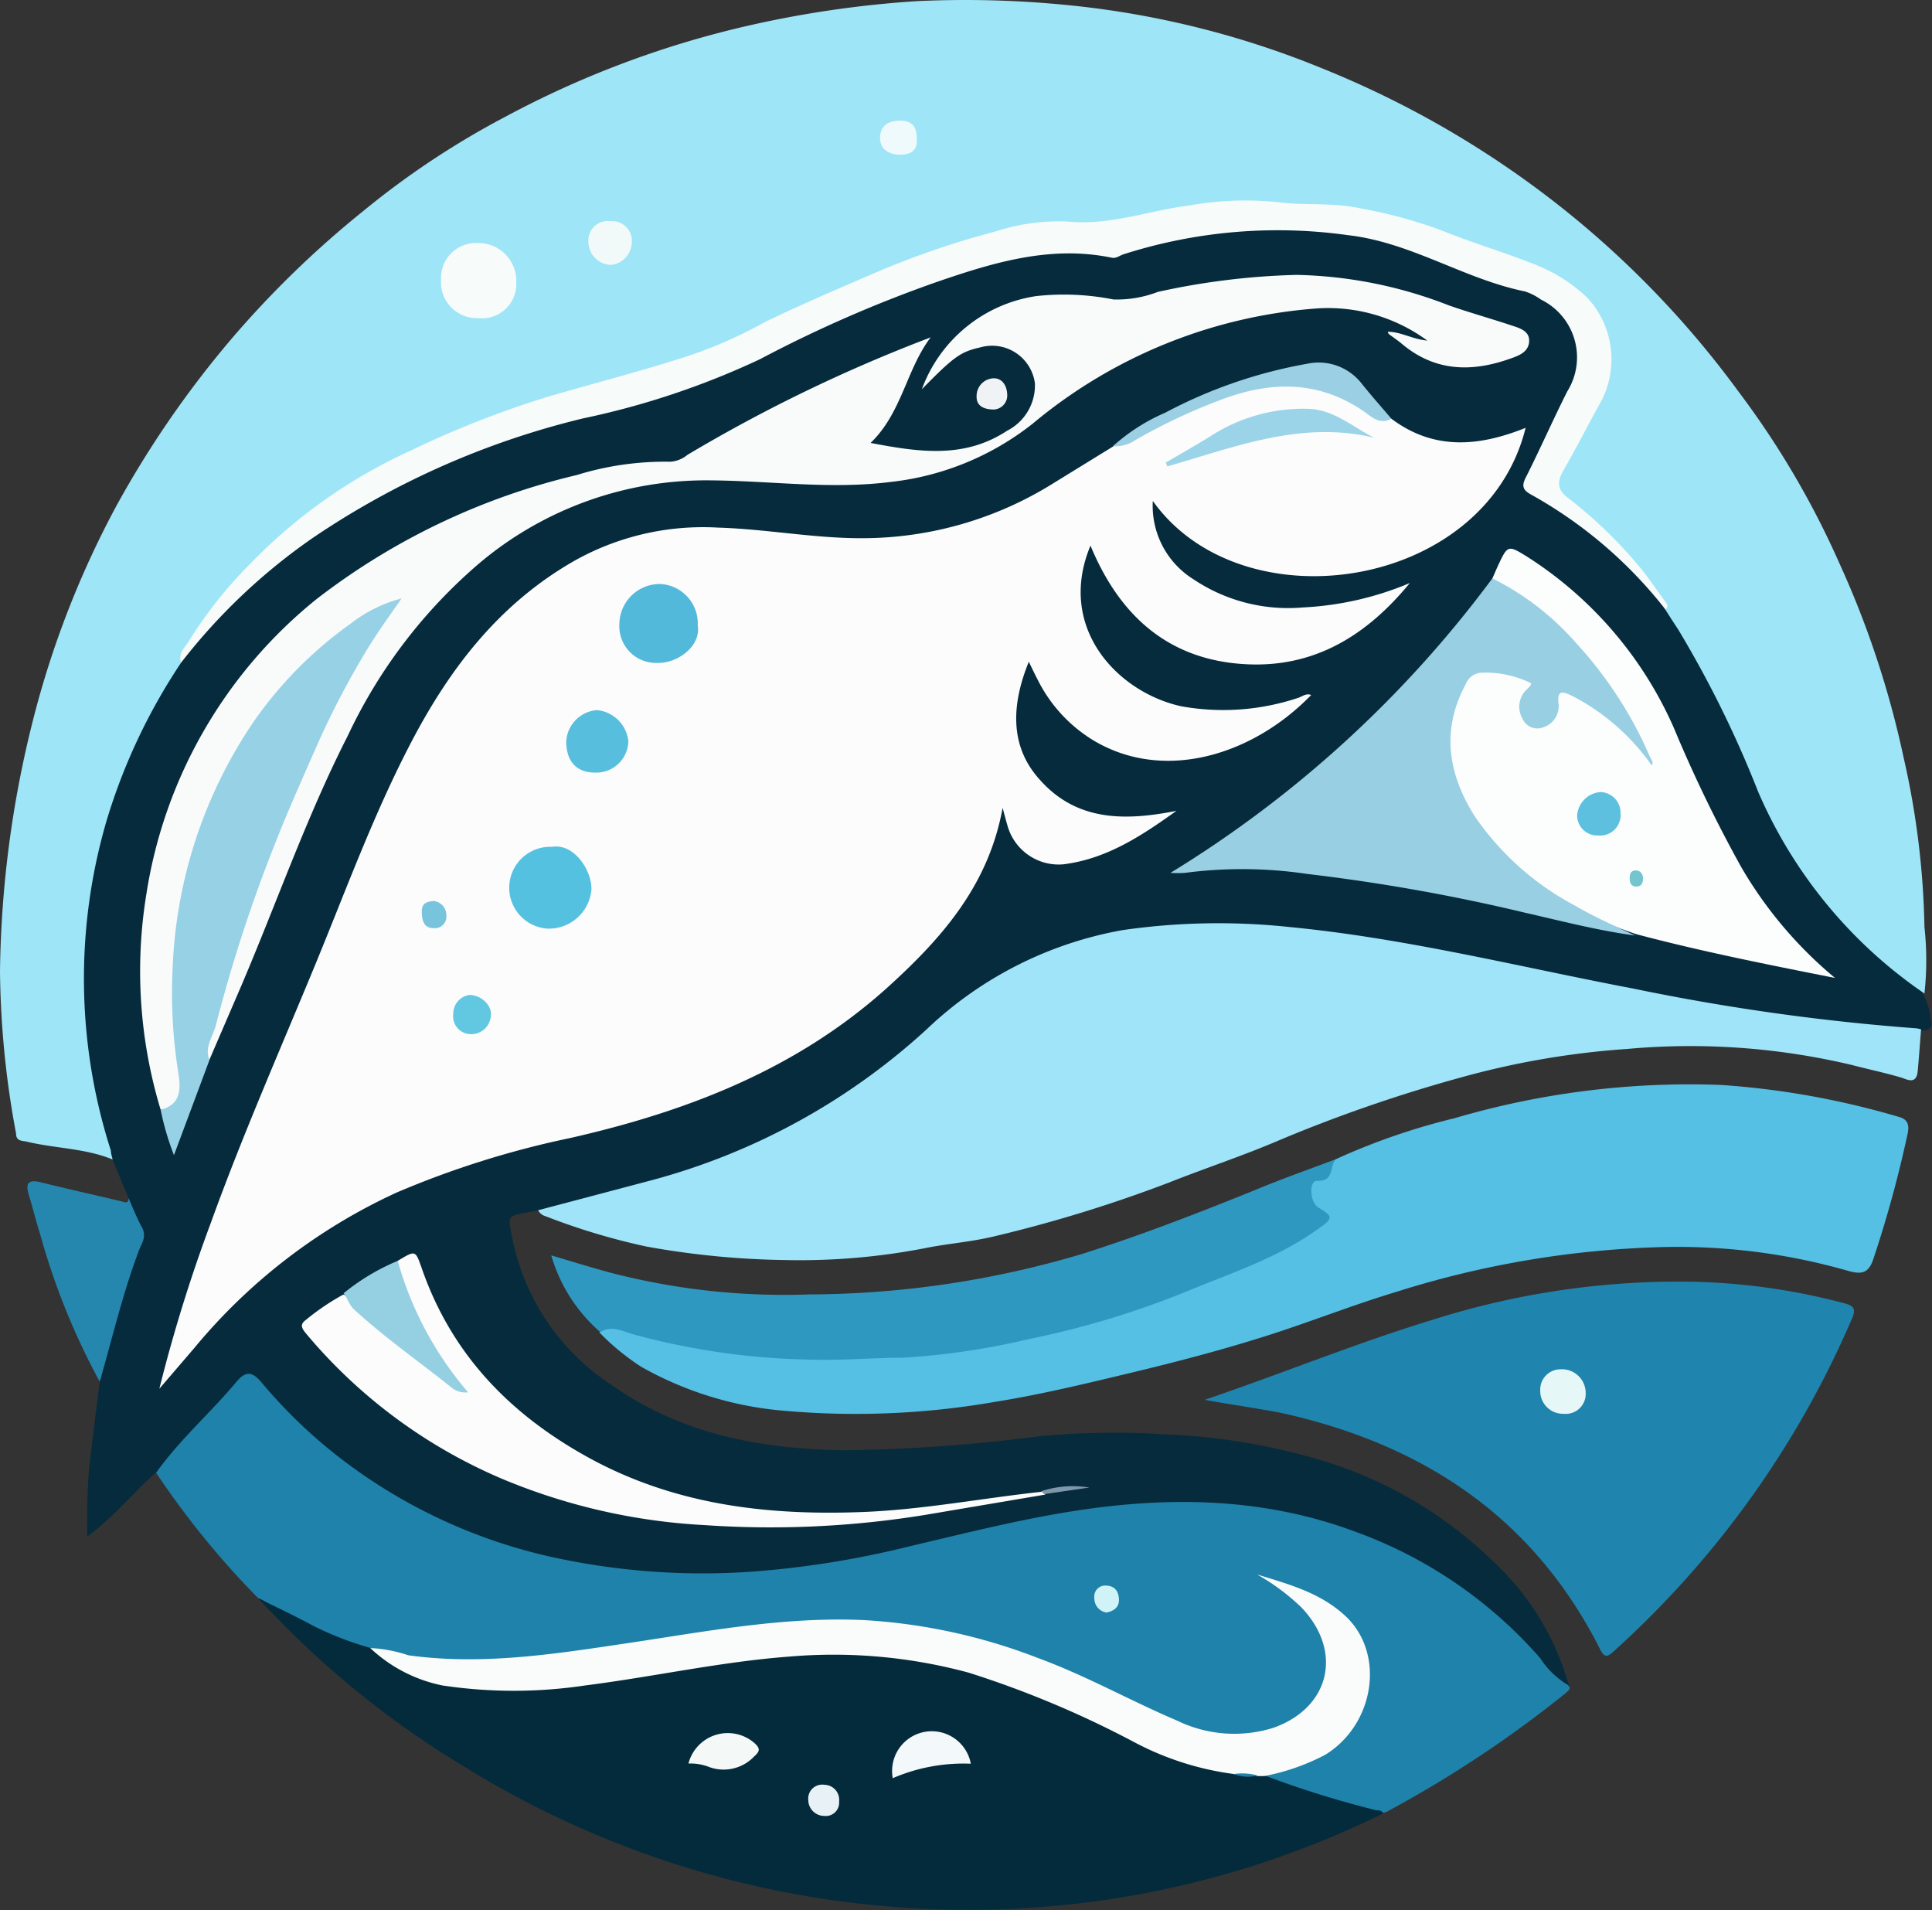 <svg xmlns="http://www.w3.org/2000/svg" viewBox="0 0 120.28 118.9"><rect x="0" y="0" width="120.28" height="118.9" fill="#333333" stroke="none"/><defs><style>.cls-1{fill:#062b3d;}.cls-2{fill:#9ee5f8;}.cls-3{fill:#1f82ab;}.cls-4{fill:#a0e4f9;}.cls-5{fill:#042b3b;}.cls-6{fill:#55bfe4;}.cls-7{fill:#1f85ae;}.cls-8{fill:#2f98c1;}.cls-9{fill:#2587ae;}.cls-10{fill:#fcfcfc;}.cls-11{fill:#f9fbfb;}.cls-12{fill:#fcfdfd;}.cls-13{fill:#98cfe3;}.cls-14{fill:#f7fbfa;}.cls-15{fill:#97d1e5;}.cls-16{fill:#fbfcfb;}.cls-17{fill:#95cfe2;}.cls-18{fill:#9bd0e4;}.cls-19{fill:#eff3f6;}.cls-20{fill:#7f97aa;}.cls-21{fill:#f7fcfb;}.cls-22{fill:#f1faf9;}.cls-23{fill:#eefafb;}.cls-24{fill:#f9fcfb;}.cls-25{fill:#cff3f7;}.cls-26{fill:#f3f8fa;}.cls-27{fill:#f4f9f8;}.cls-28{fill:#e8f1f5;}.cls-29{fill:#e5f7f7;}.cls-30{fill:#55c1e0;}.cls-31{fill:#53b9da;}.cls-32{fill:#9bd4e8;}.cls-33{fill:#57bfdd;}.cls-34{fill:#62c8e2;}.cls-35{fill:#79c4dd;}.cls-36{fill:#5dc0de;}.cls-37{fill:#73c6d0;}</style></defs><g id="Слой_2" data-name="Слой 2"><g id="Capa_1" data-name="Capa 1"><path class="cls-1" d="M33.5,75.33c-2,.44-1.95.08-1.55,2a14.19,14.19,0,0,0,6.12,8.87c4.37,3.09,9.34,4,14.54,4.07a103.91,103.91,0,0,0,12.08-.87,49.07,49.07,0,0,1,7.86-.12,39,39,0,0,1,9,1.41,26.12,26.12,0,0,1,11.36,6.45,16.64,16.64,0,0,1,4.76,7.76c-.17.49-.42.13-.55,0-.44-.43-.86-.89-1.26-1.35a27.59,27.59,0,0,0-15.24-9c-5.83-1.28-11.59-.78-17.35.49-5.16,1.13-10.27,2.55-15.56,3a53.41,53.41,0,0,1-7.59,0A38.93,38.93,0,0,1,33.65,97a32.11,32.11,0,0,1-14.93-8,24.76,24.76,0,0,1-2.55-2.67c-.56-.7-.81-.71-1.38,0-1.36,1.66-3,3-4.3,4.76a1.1,1.1,0,0,1-.77.55c-1.41,1.26-2.61,2.75-4.28,4a39.45,39.45,0,0,1,.12-4.4c.21-1.76.43-3.51.65-5.26a1.63,1.63,0,0,1,0-1.13C6.92,82.49,7.5,80,8.42,77.7a1.6,1.6,0,0,0,0-1.49A3.39,3.39,0,0,1,8,74.57l-1-2.4a11.73,11.73,0,0,1-1.36-4.42A34.69,34.69,0,0,1,8.39,45.69a25.89,25.89,0,0,1,2.67-4.5c4-5.53,9.34-9.29,15.45-12.1A67.61,67.61,0,0,1,39,25,40.55,40.55,0,0,0,47.37,22a73.39,73.39,0,0,1,14.42-5.78,15.49,15.49,0,0,1,6.35-.52,4.26,4.26,0,0,0,2-.23,30.87,30.87,0,0,1,17.28-.27,6.88,6.88,0,0,1,2,.75,15.72,15.72,0,0,0,4.34,1.64c1.74.49,3.36,1.2,4.2,3a3.59,3.59,0,0,1,0,3.37c-.87,1.7-1.72,3.41-2.48,5.17-.49,1.15-.48,1.22.57,1.85a26.1,26.1,0,0,1,7.66,6.8,46,46,0,0,1,4.82,9,42.36,42.36,0,0,0,3.73,7.24,30.6,30.6,0,0,0,6.49,6.9,3.17,3.17,0,0,1,1,1,4,4,0,0,1,.44,1.44c.17.63-.06.8-.62.78a9.42,9.42,0,0,1-3.55,0A219.87,219.87,0,0,1,92.57,60,106.54,106.54,0,0,0,79.51,57.9a33,33,0,0,0-12.62,1,25.17,25.17,0,0,0-9,5.39,41.91,41.91,0,0,1-12.73,8,100.56,100.56,0,0,1-10.75,3.08A1.52,1.52,0,0,1,33.5,75.33Z"/><path class="cls-2" d="M11.28,41.24A36.65,36.65,0,0,0,6.63,51.1,35,35,0,0,0,6.9,71.61c0,.18.07.37.11.56-1.72-.71-3.6-.68-5.38-1.12C1.3,71,1,71,1,70.55A57.22,57.22,0,0,1,0,60.44a66.83,66.83,0,0,1,2.05-15.6,58.33,58.33,0,0,1,5.2-13.36A62.34,62.34,0,0,1,14.49,21a61.53,61.53,0,0,1,8.12-7.86A52.19,52.19,0,0,1,31.4,7.3,60.37,60.37,0,0,1,46.31,1.66,66.39,66.39,0,0,1,57.1.07,64.23,64.23,0,0,1,67.93.48,56.31,56.31,0,0,1,82.3,4.25a60.2,60.2,0,0,1,15.21,8.9,59.4,59.4,0,0,1,10.75,11.26,54.09,54.09,0,0,1,6.25,10.64,58.57,58.57,0,0,1,4,12.09,51.36,51.36,0,0,1,1.3,10.56,19.1,19.1,0,0,1,0,4.14,29.2,29.2,0,0,1-10.35-12.55,67.42,67.42,0,0,0-5-10.14c-.27-.4-.53-.81-.79-1.22a7.59,7.59,0,0,0-1.74-2.41,29.57,29.57,0,0,0-4.21-4.31c-1-.8-1.05-1.2-.39-2.35S98.65,26.3,99.34,25a5.3,5.3,0,0,0-1.46-7,10.33,10.33,0,0,0-2.56-1.36c-3.13-1-6.14-2.49-9.39-3.18a15.65,15.65,0,0,0-4.42-.59c-1.14.09-2.26-.16-3.39-.18a28.13,28.13,0,0,0-7.68,1.11,5.3,5.3,0,0,1-1.72.24c-4.37-.33-8.4,1-12.38,2.52a105.24,105.24,0,0,0-10.1,4.55,46.32,46.32,0,0,1-7.89,2.74,76.38,76.38,0,0,0-10.49,3.5A45,45,0,0,0,19.46,32a32.71,32.71,0,0,0-8.11,9A.82.82,0,0,0,11.28,41.24Z"/><path class="cls-3" d="M9.72,91.67c1.47-2.07,3.39-3.73,5-5.66.61-.73,1-.6,1.53,0a31.46,31.46,0,0,0,5.89,5.46,33.49,33.49,0,0,0,13.16,5.64,43.76,43.76,0,0,0,11.58.71,58.59,58.59,0,0,0,9.82-1.59c3.41-.8,6.83-1.67,10.29-2.2,5.84-.9,11.67-.81,17.31,1.28a27.89,27.89,0,0,1,11.58,7.89,5.28,5.28,0,0,0,1.72,1.67c.28.26,0,.38-.13.52a72.17,72.17,0,0,1-11.12,7.37.84.84,0,0,1-.27.08,4.34,4.34,0,0,1-2-.34c-1.56-.44-3.12-.85-4.63-1.43-.33-.13-.71-.18-.85-.58.24-.57.81-.47,1.25-.59a6.63,6.63,0,0,0,4.23-2.72c1.91-3,.76-6.36-2.64-7.86-.88-.39-1.81-.67-2.4-1a6,6,0,0,1,2.75,2.21c2.75,4.1-.69,7.31-3.88,7.56a12,12,0,0,1-6.37-1.48,67.87,67.87,0,0,0-9.75-4.13,34.67,34.67,0,0,0-14.74-1.12c-4.63.56-9.23,1.45-13.87,2A26.48,26.48,0,0,1,23,102.76a17.47,17.47,0,0,1-6.51-3.06,1.32,1.32,0,0,0-.42-.23A52.9,52.9,0,0,1,9.72,91.67Z"/><path class="cls-4" d="M33.5,75.33l7-1.85A41,41,0,0,0,57.7,64.06a23.68,23.68,0,0,1,12.21-6.17,41.76,41.76,0,0,1,10.36-.19c7.27.7,14.35,2.49,21.5,3.85A136.91,136.91,0,0,0,119.22,64a1.69,1.69,0,0,1,.38.07c-.07.87-.13,1.74-.21,2.6s-.66.52-1,.41c-1-.3-2.06-.52-3.09-.79a43.55,43.55,0,0,0-14-1,51.75,51.75,0,0,0-10.44,1.8,92.41,92.41,0,0,0-11.12,3.84c-2.32,1-4.68,1.77-7,2.69A86.28,86.28,0,0,1,62,76.93c-1.48.37-3,.47-4.46.77a41,41,0,0,1-8.63.73,52.27,52.27,0,0,1-8.66-.84,41.31,41.31,0,0,1-6.29-1.89A.75.75,0,0,1,33.5,75.33Z"/><path class="cls-5" d="M16.07,99.47c1.14.57,2.3,1.11,3.42,1.72a20,20,0,0,0,3.56,1.38,5.34,5.34,0,0,1,1.46.76,9.62,9.62,0,0,0,5.06,1.52c4.8.3,9.49-.63,14.18-1.4a39.5,39.5,0,0,1,15.36,0,50.76,50.76,0,0,1,11.44,4.58,22,22,0,0,0,6.14,2.12,5.94,5.94,0,0,0,1.57.16.71.71,0,0,1,.44.19,61.28,61.28,0,0,0,7,2.18c.15,0,.32,0,.42.19a58.16,58.16,0,0,1-26,6,59.55,59.55,0,0,1-31.37-9A57.88,57.88,0,0,1,16.07,99.47Z"/><path class="cls-6" d="M83.17,72.15a41.12,41.12,0,0,1,7.39-2.55,51.9,51.9,0,0,1,16.58-2.07,51.19,51.19,0,0,1,11.11,2c.51.15.62.47.52,1a73.06,73.06,0,0,1-2.14,7.83c-.28.85-.69,1-1.58.74a38.58,38.58,0,0,0-11.47-1.48A60.09,60.09,0,0,0,86.9,80.42c-2.62.79-5.18,1.8-7.78,2.64-2.86.92-5.76,1.68-8.68,2.38s-5.64,1.36-8.51,1.82a50.61,50.61,0,0,1-13,.56,21.75,21.75,0,0,1-9-2.74,14.87,14.87,0,0,1-2.61-2.14c.33-.64.89-.43,1.37-.32,1.73.41,3.45.86,5.22,1.13a59.11,59.11,0,0,0,11.82.53,53,53,0,0,0,11-1.85,74.94,74.94,0,0,0,13.45-5.07,10.9,10.9,0,0,0,1.71-1.11c.38-.28.36-.52,0-.86-.91-.87-.85-1.51.2-2.22C82.57,72.9,82.75,72.42,83.17,72.15Z"/><path class="cls-7" d="M75,87.13c4.88-1.66,9.48-3.55,14.25-5a50.64,50.64,0,0,1,16.21-2.35,40.05,40.05,0,0,1,9.36,1.34c.56.15.75.32.49.93a59.45,59.45,0,0,1-14.72,20.62c-.39.34-.65.7-1-.07-4.15-8.18-11-12.7-19.8-14.65C78.24,87.65,76.71,87.44,75,87.13Z"/><path class="cls-8" d="M83.17,72.15c-.42.41-.06,1.4-1.18,1.35-.51,0-.46,1.33.1,1.67.92.55.91.67,0,1.3-2.46,1.79-5.34,2.73-8.11,3.87a54.84,54.84,0,0,1-9.89,3,45.58,45.58,0,0,1-7.92,1.17c-1.8,0-3.62.17-5.42.12a44.63,44.63,0,0,1-11.37-1.59c-.64-.19-1.33-.57-2-.12a10,10,0,0,1-3.06-4.78c1.32.39,2.48.75,3.66,1.07a43.09,43.09,0,0,0,12.39,1.36,60.25,60.25,0,0,0,17-2.52c3.68-1.17,7.27-2.56,10.82-4C79.84,73.36,81.51,72.78,83.17,72.15Z"/><path class="cls-9" d="M8,74.57c.27.61.51,1.23.83,1.81s0,1-.15,1.37C7.65,80.46,7,83.26,6.21,86A43.28,43.28,0,0,1,2.5,76.82c-.26-.8-.45-1.62-.7-2.42s0-1,.78-.8c1.65.41,3.32.78,5,1.18C7.8,74.84,8,74.94,8,74.57Z"/><path class="cls-10" d="M86.62,26.06c2.66,2,5.47,1.73,8.36.57C92.49,36.72,77.34,39,71.77,31.18a5.39,5.39,0,0,0,2.52,4.87,10.59,10.59,0,0,0,6.82,1.76,19.58,19.58,0,0,0,6.66-1.52c-2.93,3.57-6.41,5.47-10.88,5s-7.3-3.22-9-7.33c-2.12,5.08,1.64,9.11,5.64,10a14.74,14.74,0,0,0,7.28-.52c.26-.08.5-.31.82-.18C78,47,72.52,48.69,68.15,46.13a9.22,9.22,0,0,1-3.48-3.69c-.21-.4-.4-.8-.62-1.25-1.08,2.65-1.15,5.11.46,7.08,2.34,2.87,5.45,2.85,8.73,2.2-2.15,1.54-4.34,3-7.06,3.33a3.31,3.31,0,0,1-3.46-2.42c-.09-.3-.17-.61-.3-1.1-.89,4.92-3.9,8.24-7.31,11.31-5.61,5-12.38,7.6-19.59,9.24a57.47,57.47,0,0,0-10.81,3.39A35.58,35.58,0,0,0,12.1,83.9L9.92,86.44a96,96,0,0,1,3.2-10.31c2-5.54,4.38-10.92,6.62-16.36,1.83-4.46,3.5-9,5.71-13.28C27.89,41.74,31,37.62,35.77,34.9a16.36,16.36,0,0,1,8.93-2.06c3,.09,5.92.66,8.91.66a22.49,22.49,0,0,0,12-3.44l3.72-2.29c2.16-1,4.21-2.26,6.47-3.1,3.21-1.19,6.31-1.3,9.26.7A6.3,6.3,0,0,0,86.62,26.06Z"/><path class="cls-11" d="M10,69.07a29.76,29.76,0,0,1-.89-13.4A29.33,29.33,0,0,1,19.72,37.28,42.41,42.41,0,0,1,35.9,29.57a18.63,18.63,0,0,1,5.84-.83,1.88,1.88,0,0,0,1.06-.43A96.44,96.44,0,0,1,57.94,21c-1.52,2-1.78,4.68-3.74,6.57,3,.57,5.83,1,8.5-.76a3.17,3.17,0,0,0,1.73-2.95A2.69,2.69,0,0,0,61,21.63c-1.2.27-1.63.58-3.61,2.6a9,9,0,0,1,7.12-5.8,15.83,15.83,0,0,1,4.81.21,7.1,7.1,0,0,0,2.76-.47,45,45,0,0,1,8.65-1.06A27.49,27.49,0,0,1,90.18,19c1.28.45,2.58.81,3.87,1.24.52.17,1.18.34,1.15,1s-.62.89-1.14,1.07c-2.39.86-4.68.84-6.75-.88-.27-.23-.57-.43-.85-.64a.49.49,0,0,1-.06-.14c.82,0,1.51.46,2.46.55a10.44,10.44,0,0,0-6.9-2,31.19,31.19,0,0,0-17.68,7.18A17.32,17.32,0,0,1,55.43,30c-3.73.47-7.43-.07-11.14-.1A21.91,21.91,0,0,0,29.91,35,32,32,0,0,0,21.65,45.8c-2.55,5-4.41,10.36-6.62,15.54l-2,4.64c-.54-.12-.37-.52-.28-.83a113.62,113.62,0,0,1,6.08-17.44,71.61,71.61,0,0,1,3.49-7,30.6,30.6,0,0,1,2.23-3.25,22.82,22.82,0,0,0-6.47,4.91,27.36,27.36,0,0,0-6.4,12.51,28.21,28.21,0,0,0-.6,9.56,24.31,24.31,0,0,1,.25,3.3C11.32,68.74,11.06,69,10,69.07Z"/><path class="cls-12" d="M92.91,36c.12-.26.23-.53.35-.79.61-1.3.62-1.3,1.86-.53a24.16,24.16,0,0,1,9.09,10.63A85.77,85.77,0,0,0,108.42,54a25.84,25.84,0,0,0,5.82,6.87c-4.29-.85-8.37-1.66-12.39-2.73-4.76-1.61-8.76-4.18-11-8.88A7.31,7.31,0,0,1,91,42.63a1.71,1.71,0,0,1,1.78-1.07,7,7,0,0,1,1.44.22c1.3.34,1.33.42.86,1.61a1.23,1.23,0,0,0,.13,1.29.67.67,0,0,0,.79.22,1.18,1.18,0,0,0,.78-1c.21-1.18.43-1.26,1.54-.72a12.37,12.37,0,0,1,4,3.46,37.64,37.64,0,0,0-3.47-5.39,22.43,22.43,0,0,0-5.55-4.83C93.15,36.3,92.81,36.32,92.91,36Z"/><path class="cls-13" d="M92.91,36a17,17,0,0,1,5.19,4,25.15,25.15,0,0,1,4.62,7.11c.07.16.25.31.11.53a13.73,13.73,0,0,0-5-4.35c-.49-.22-.88-.38-.81.43a1.39,1.39,0,0,1-1,1.57,1,1,0,0,1-1.23-.55,1.47,1.47,0,0,1,.3-1.86,3.87,3.87,0,0,0,.28-.33,6.39,6.39,0,0,0-3.12-.68,1.11,1.11,0,0,0-1,.72c-1.56,2.88-1.08,5.64.59,8.26a17.49,17.49,0,0,0,6.16,5.49c1.23.72,2.52,1.29,3.8,1.89-2.33-.31-4.61-.91-6.9-1.43a116.68,116.68,0,0,0-13.5-2.4,27.46,27.46,0,0,0-7.63-.07,6.65,6.65,0,0,1-.9,0A71.08,71.08,0,0,0,92.91,36Z"/><path class="cls-14" d="M11.28,41.24c-.22-.58.24-.93.48-1.34a26.77,26.77,0,0,1,3.85-4.84,32.66,32.66,0,0,1,9.93-7,60.73,60.73,0,0,1,8.52-3.35c3-.88,6-1.64,8.95-2.61a27.91,27.91,0,0,0,4.51-2C49.76,19,52.12,18,54.44,17A53.41,53.41,0,0,1,62,14.4a12.7,12.7,0,0,1,4.49-.61c2.61.26,5-.68,7.55-1a19.78,19.78,0,0,1,5.49-.21c1.72.23,3.47,0,5.22.4a29.52,29.52,0,0,1,5,1.36c2,.82,4,1.38,6,2.2a9.88,9.88,0,0,1,3.08,2,5.64,5.64,0,0,1,.69,6.73c-.73,1.32-1.41,2.66-2.18,4-.41.71-.4,1.22.29,1.73A27.76,27.76,0,0,1,102,35.2c.61.71,1.12,1.5,1.68,2.25.13.17.19.33,0,.48a27.69,27.69,0,0,0-8.35-7.14c-.53-.29-.62-.54-.32-1.11.89-1.76,1.68-3.57,2.57-5.33a4,4,0,0,0-1.64-5.7,3.59,3.59,0,0,0-1-.51c-3.79-.77-7.08-3.05-11-3.5a31.52,31.52,0,0,0-14,1.19c-.24.08-.45.27-.73.21-3.77-.78-7.3.28-10.8,1.48a80.34,80.34,0,0,0-11.1,4.84,49.93,49.93,0,0,1-11,3.68,51.46,51.46,0,0,0-16.85,7.45A37,37,0,0,0,11.28,41.24Z"/><path class="cls-15" d="M10,69.07c1.35-.33,1.24-1.41,1.09-2.37a31.28,31.28,0,0,1-.34-6.48,29.25,29.25,0,0,1,5-15.24,25,25,0,0,1,6.09-6.17A8.68,8.68,0,0,1,25,37.25c-.64.93-1.3,1.83-1.9,2.78a52.26,52.26,0,0,0-3.5,6.67c-.82,1.87-1.65,3.72-2.4,5.62a94,94,0,0,0-3.76,11.49c-.18.71-.73,1.37-.4,2.17L10.83,71.9A17,17,0,0,1,10,69.07Z"/><path class="cls-16" d="M24.76,78.48c1.11-.67,1.1-.67,1.49.44,1.9,5.5,5.68,9.3,10.75,12,5.34,2.82,11.06,3.44,17,3.18,3.66-.17,7.25-.86,10.88-1.25.2-.08.24,0,.18.18l-7.51,1.27a60,60,0,0,1-13.65.63,37.74,37.74,0,0,1-12.42-2.79A32.43,32.43,0,0,1,19.05,83c-.27-.33-.4-.56,0-.85a14.76,14.76,0,0,1,2.32-1.57c.68.21,1,.86,1.46,1.3,1.73,1.69,3.79,2.94,5.66,4.45a21.46,21.46,0,0,1-3.59-6.46C24.8,79.41,24.42,79,24.76,78.48Z"/><path class="cls-17" d="M24.76,78.48a21.41,21.41,0,0,0,4.38,8.18,1.35,1.35,0,0,1-1-.27c-2-1.61-4.18-3.12-6.1-4.89-.3-.28-.39-.66-.65-1A13.53,13.53,0,0,1,24.76,78.48Z"/><path class="cls-18" d="M86.62,26.06c-.73.42-1.27-.15-1.75-.48-2.84-1.93-5.8-1.85-8.85-.7a36.26,36.26,0,0,0-5.35,2.52,2.14,2.14,0,0,1-1.38.37,11.84,11.84,0,0,1,3.25-2.08,29.88,29.88,0,0,1,8.85-3.05,3.39,3.39,0,0,1,3.37,1.22C85.36,24.61,86,25.33,86.62,26.06Z"/><path class="cls-19" d="M61.89,25.49c-.68,0-1.11-.25-1.09-.82a1.1,1.1,0,0,1,1-1.12c.56-.05.87.42.9.94A.88.88,0,0,1,61.89,25.49Z"/><path class="cls-20" d="M65,93l-.18-.18a6.26,6.26,0,0,1,3-.23Z"/><path class="cls-21" d="M27.46,17.41a2.17,2.17,0,0,1,2.3-2.28,2.35,2.35,0,0,1,2.38,2.46,2.13,2.13,0,0,1-2.37,2.21A2.23,2.23,0,0,1,27.46,17.41Z"/><path class="cls-22" d="M38,13.77a1.23,1.23,0,0,1,1.33,1.39A1.44,1.44,0,0,1,38,16.49,1.46,1.46,0,0,1,36.63,15,1.2,1.2,0,0,1,38,13.77Z"/><path class="cls-23" d="M57.07,8.63c.09.72-.38,1-1,1s-1.26-.25-1.28-1,.44-1.09,1.16-1.12S57.1,7.78,57.07,8.63Z"/><path class="cls-24" d="M76.81,110.42a18.29,18.29,0,0,1-6.23-2,61.73,61.73,0,0,0-10.28-4.31,32.22,32.22,0,0,0-11.14-1c-4.28.32-8.48,1.26-12.74,1.8a30,30,0,0,1-8.87,0,9.21,9.21,0,0,1-4.5-2.33,8.72,8.72,0,0,1,2.37.45c4.53.63,9-.06,13.42-.72,4.95-.73,9.89-1.7,14.94-1.47a35.6,35.6,0,0,1,10.84,2.36c3,1.1,5.75,2.66,8.67,3.9a8.14,8.14,0,0,0,6,.44c3.53-1.26,4.33-4.77,1.73-7.49A13.59,13.59,0,0,0,78.26,98c2,.62,4,1.14,5.59,2.67,2.39,2.35,1.7,6.68-1.34,8.55a13.59,13.59,0,0,1-3.81,1.33h-.41C77.8,110.41,77.3,110.55,76.81,110.42Z"/><path class="cls-25" d="M68.89,100.37a.89.89,0,0,1-.76-.91.68.68,0,0,1,.67-.77c.58,0,.82.32.86.81S69.41,100.26,68.89,100.37Z"/><path class="cls-26" d="M55.58,110.68a2.47,2.47,0,0,1,4.86-.9A11.11,11.11,0,0,0,55.58,110.68Z"/><path class="cls-27" d="M42.86,109.77A2.53,2.53,0,0,1,47,108.52c.32.31.33.47-.05.81a2.62,2.62,0,0,1-2.89.62A3.17,3.17,0,0,0,42.86,109.77Z"/><path class="cls-28" d="M52.24,112.14a.83.83,0,0,1-.92.89,1,1,0,0,1-1-1,.87.87,0,0,1,1-.94A.94.94,0,0,1,52.24,112.14Z"/><path class="cls-3" d="M76.81,110.42a3.71,3.71,0,0,1,1.48.09A2.35,2.35,0,0,1,76.81,110.42Z"/><path class="cls-29" d="M98.72,86.74A1.24,1.24,0,0,1,97.36,88a1.42,1.42,0,0,1-1.47-1.47,1.26,1.26,0,0,1,1.26-1.3A1.48,1.48,0,0,1,98.72,86.74Z"/><path class="cls-30" d="M34.37,52.71c1.34-.23,2.48,1.42,2.45,2.67a2.66,2.66,0,0,1-2.76,2.42,2.55,2.55,0,0,1,.31-5.09Z"/><path class="cls-31" d="M43.44,38.93c.21,1.27-1.23,2.37-2.52,2.33a2.28,2.28,0,0,1-2.36-2.41,2.52,2.52,0,0,1,2.55-2.5A2.46,2.46,0,0,1,43.44,38.93Z"/><path class="cls-32" d="M85.56,27.25c-4.56-1.1-8.7.59-12.89,1.78l-.09-.24c.91-.53,1.82-1.05,2.72-1.6a10.62,10.62,0,0,1,6.24-1.74C83.11,25.54,84.25,26.6,85.56,27.25Z"/><path class="cls-33" d="M37.06,48.09c-1.14,0-1.78-.65-1.81-1.89a2.07,2.07,0,0,1,1.92-2,2.17,2.17,0,0,1,1.95,1.94A2,2,0,0,1,37.06,48.09Z"/><path class="cls-34" d="M29.22,61.93c.77,0,1.42.68,1.34,1.27a1.22,1.22,0,0,1-1.19,1.17,1.11,1.11,0,0,1-1.15-1.26A1.17,1.17,0,0,1,29.22,61.93Z"/><path class="cls-35" d="M27,56.08a.89.89,0,0,1,.79.92.72.72,0,0,1-.81.77c-.57,0-.71-.44-.72-1S26.55,56.13,27,56.08Z"/><path class="cls-36" d="M99.48,52a1.24,1.24,0,0,1-1.29-1.27,1.57,1.57,0,0,1,1.45-1.43,1.29,1.29,0,0,1,1.25,1.34A1.27,1.27,0,0,1,99.48,52Z"/><path class="cls-37" d="M102.29,54.71c0,.3-.15.5-.47.47s-.37-.3-.36-.58.14-.44.41-.42S102.3,54.41,102.29,54.71Z"/></g></g></svg>